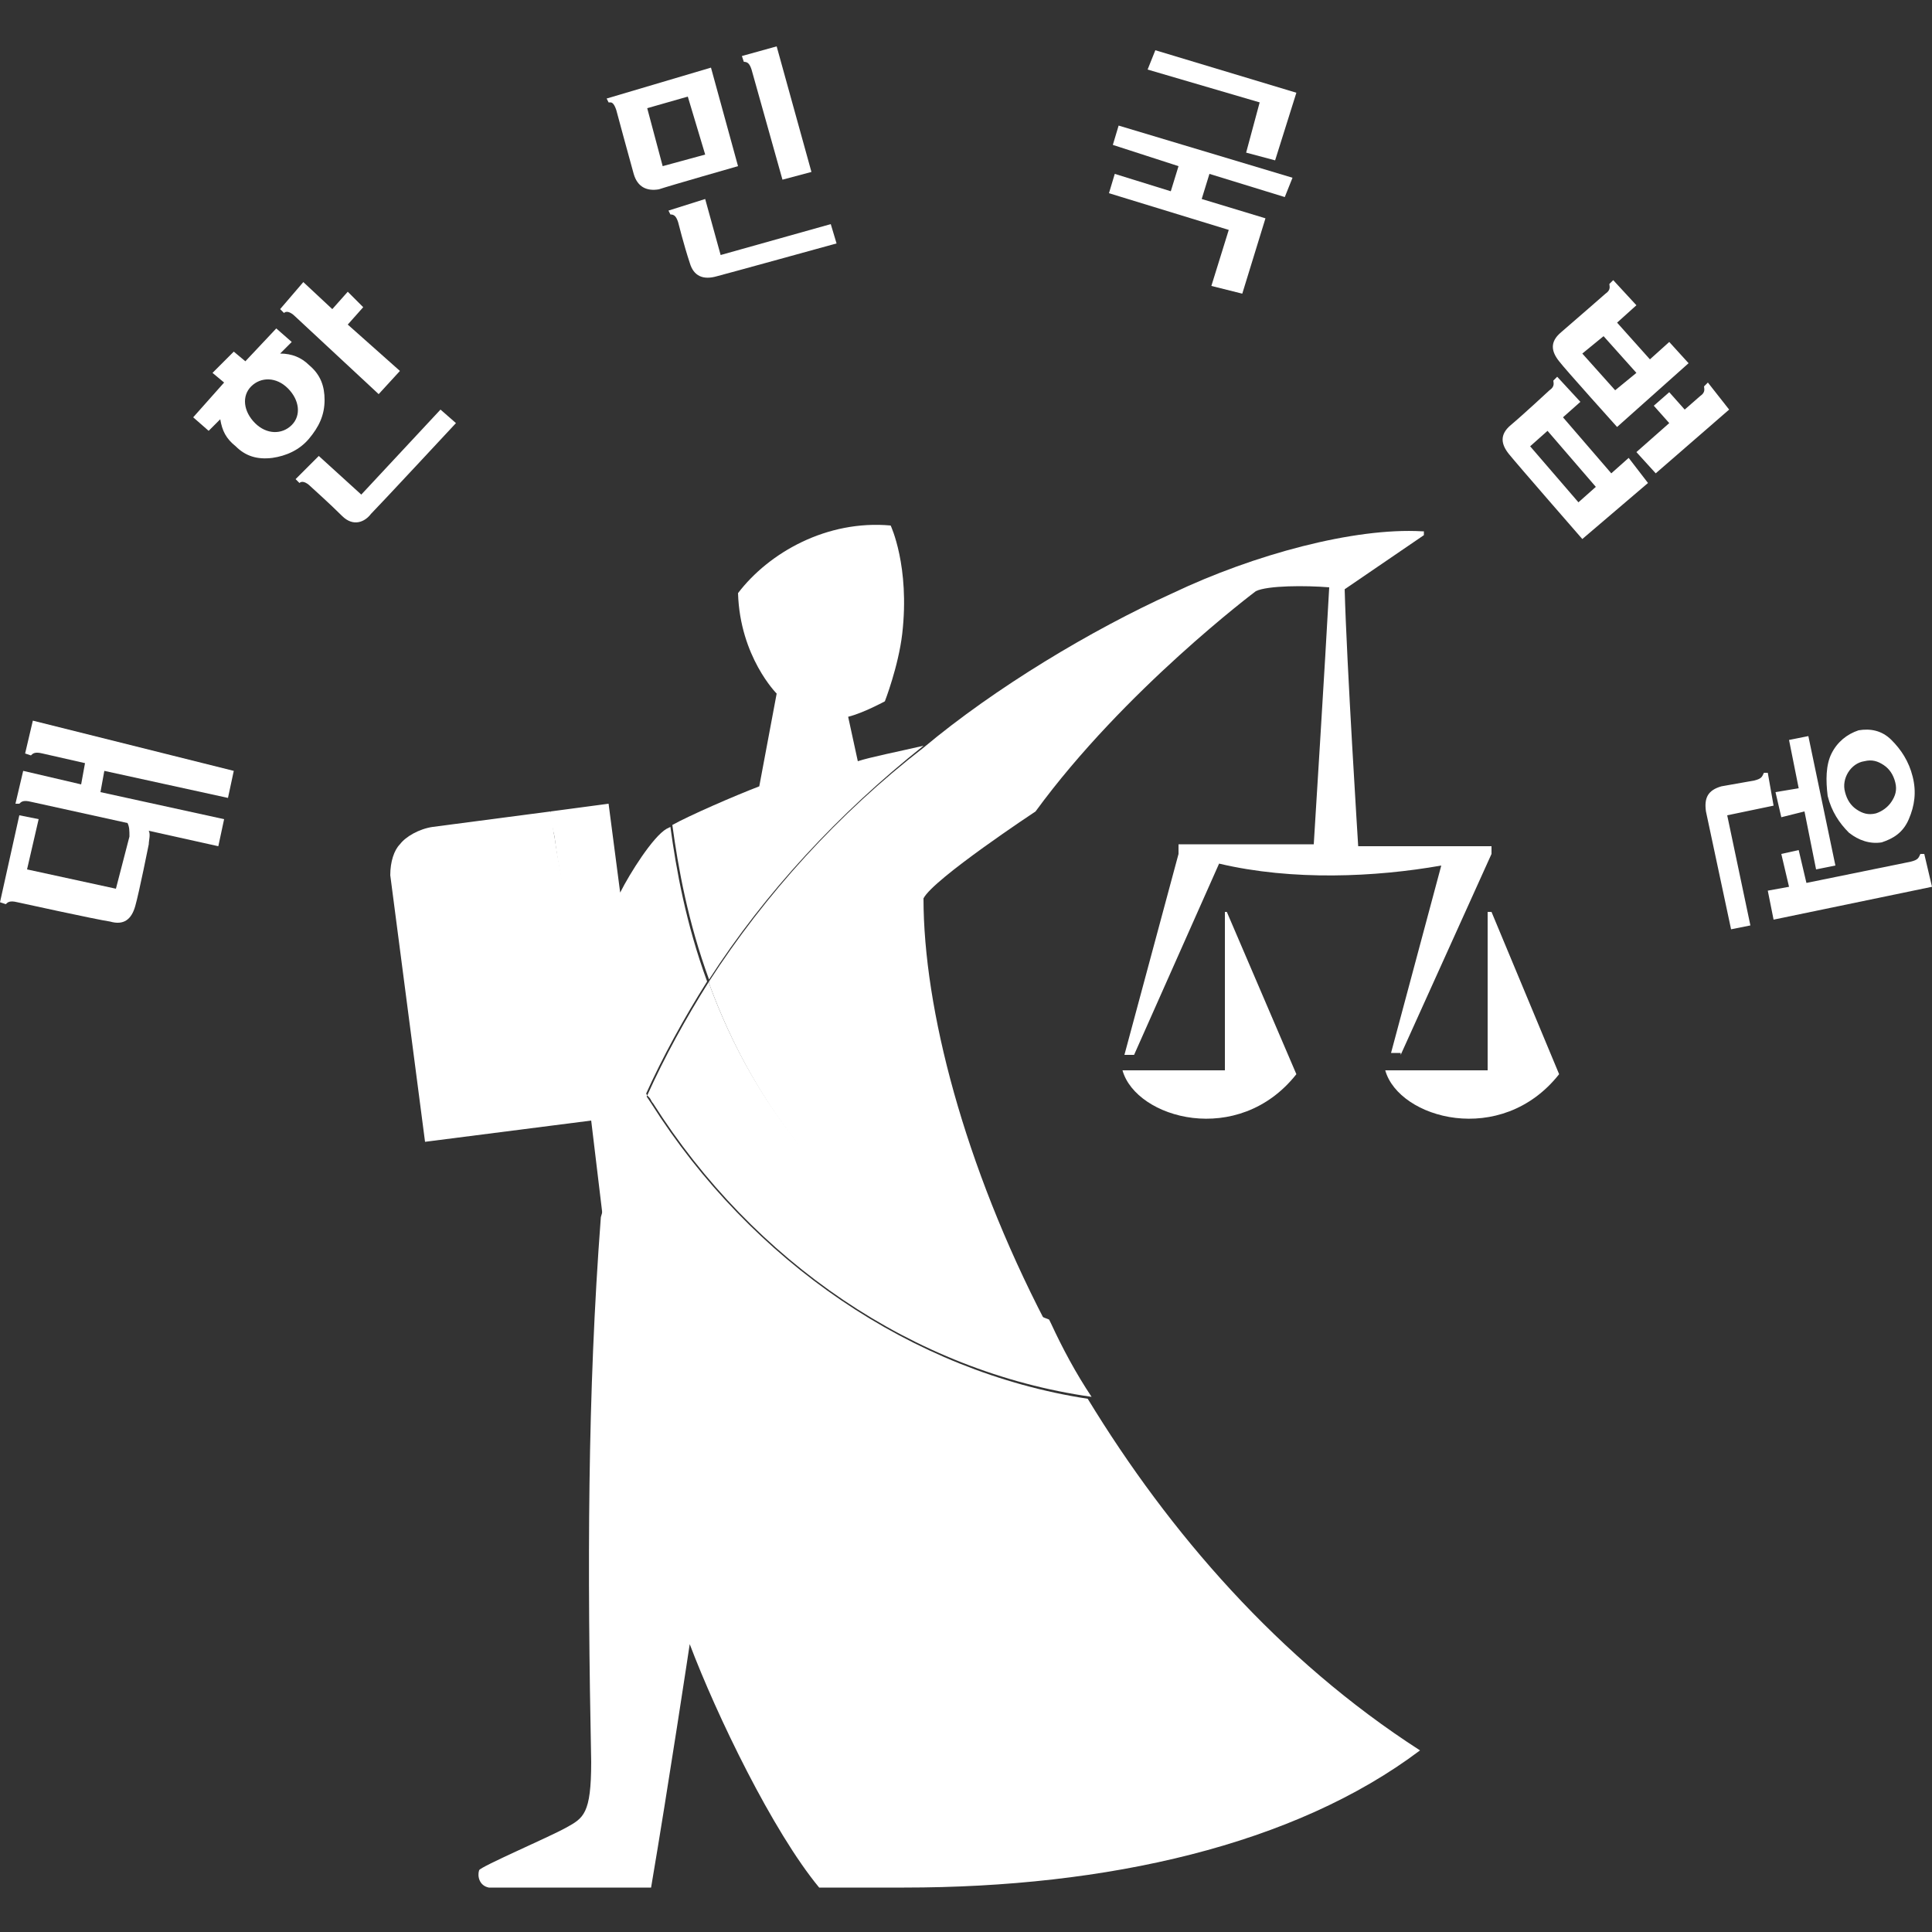 <?xml version="1.0" encoding="utf-8"?>
<!-- Generator: Adobe Illustrator 28.2.0, SVG Export Plug-In . SVG Version: 6.00 Build 0)  -->
<svg version="1.1" id="레이어_1" xmlns="http://www.w3.org/2000/svg" xmlns:xlink="http://www.w3.org/1999/xlink" x="0px"
	 y="0px" viewBox="0 0 100 100" width="100px" height="100px" style="enable-background:new 0 0 100 100;" xml:space="preserve">
<rect x="0" y="0" width="100" height="100" fill="#333333" stroke="none"/>
<style type="text/css">
	.st0{fill:#FFFFFF;}
	.st1{display:none;}
	.st2{display:inline;}
	.st3{fill:#B69C35;}
	.st4{fill:#C9CACA;}
</style>
<g>
	<g>
		<g>
			<path class="st0" d="M63.4,55.4h-5.3c0.7,2.5,6,4,9,0.2l-3.6-8.4h-0.1V55.4z"/>
			<path class="st0" d="M77.2,47.2H77v8.2h-5.3c0.7,2.5,6,4,9,0.2L77.2,47.2z"/>
			<path class="st0" d="M33.7,57.1l-0.2-0.3v0l-0.1-0.1c-1,2.1-1.7,4.2-2.3,6.3c-0.7,9.2-0.7,18.2-0.5,28.2c0,2.7-0.4,2.9-1.3,3.4
				c-0.9,0.5-4.4,2-4.5,2.2c-0.1,0.3,0,0.8,0.5,0.9h8.4c0.9-5.3,2-12.6,2-12.6c1.4,3.7,4.3,9.7,6.7,12.6h4.4
				c10.5,0,20.2-2.2,26.7-7.1c-7.3-4.7-13-11.3-17.2-18.2C47.2,71,38.9,65.3,33.7,57.1"/>
			<path class="st0" d="M33.4,56.7c0.9-2,2-4,3.2-5.9c-1.1-3-1.6-5.8-1.9-8l-0.2,0.1c-0.7,0.4-1.9,2.3-2.4,3.3l-0.6-4.6L28.5,42
				c0,0.4,0.1,0.9,0.2,1.3C29.3,48.1,31,52.7,33.4,56.7"/>
			<path class="st0" d="M36.7,50.9l0-0.1c-1.2,1.9-2.3,3.9-3.2,5.9l0.1,0.1c0.1,0.1,0.1,0.2,0.2,0.3c5.2,8.2,13.5,13.9,22.7,15.2
				c-0.8-1.2-1.5-2.5-2.1-3.8l-0.1-0.2C43.8,64.3,39,57.2,36.7,50.9"/>
			<path class="st0" d="M47.8,38.6c-1.3,0.3-2.8,0.6-3.4,0.8l-0.5-2.3c0.8-0.2,1.9-0.8,1.9-0.8s0.7-1.8,0.9-3.5
				c0.4-3.5-0.6-5.6-0.6-5.6c-3.3-0.3-6.3,1.4-7.9,3.5c0.1,3.3,2,5.2,2,5.2l-0.9,4.8c-1.3,0.5-3.6,1.5-4.5,2l0,0
				c0.3,2.2,0.8,5,1.9,8C39.6,46.2,43.4,42.1,47.8,38.6"/>
			<path class="st0" d="M72.5,54.6l4.7-10.4v-0.4h-6.9c0,0-0.6-9.5-0.7-13.3l4.1-2.8v-0.2l-0.1,0c-3.5-0.2-8.7,1.2-12.9,3.2
				c-4.2,1.9-9.2,4.9-12.9,8l0,0c-4.4,3.4-8.2,7.6-11.1,12.1l0,0.1c2.3,6.3,7.1,13.5,17.4,17.5c-4.2-8.1-6.3-16.2-6.3-21.9
				c0.5-1,5.8-4.5,5.8-4.5C58.2,35.7,65,30.6,65,30.6c0.6-0.3,2.6-0.3,3.8-0.2C68.6,34.1,68,43.7,68,43.7h-7v0.5l-2.8,10.4h0.5
				l4.4-9.9c3.8,0.9,8.1,0.7,11.5,0.1l-2.6,9.7H72.5z"/>
			<path class="st0" d="M31.2,63c0.5-2.1,1.3-4.2,2.3-6.3c-2.4-4-4.1-8.5-4.8-13.4c-0.1-0.4-0.1-0.9-0.2-1.3l-6.1,0.8
				c-0.7,0.1-1.4,0.5-1.7,0.9c-0.3,0.3-0.5,0.9-0.5,1.6L22,59.1l8.6-1.1L31.2,63L31.2,63z"/>
			<path class="st0" d="M38.4,2.9l0.1,0.3l0,0c0.2,0,0.3,0.1,0.4,0.4l1.6,5.7L42,8.9l-1.8-6.5L38.4,2.9z"/>
			<path class="st0" d="M34.3,8.6l-0.8-3L35.6,5l0.9,3L34.3,8.6 M31.4,5.1l0.1,0.2l0.1,0c0.1,0,0.2,0.1,0.3,0.4c0,0,0.7,2.6,0.9,3.3
				c0.2,0.7,0.7,0.9,1.3,0.8c0.6-0.2,4.1-1.2,4.1-1.2l-1.4-5.1L31.4,5.1z"/>
			<path class="st0" d="M34.6,10.9l0.1,0.2l0,0c0.2,0,0.3,0.1,0.4,0.4c0,0,0.3,1.2,0.6,2.1c0.2,0.7,0.7,0.9,1.4,0.7
				c0.4-0.1,6.2-1.7,6.2-1.7l-0.3-1l-5.7,1.6l-0.8-2.9L34.6,10.9z"/>
			<path class="st0" d="M15.3,24.8l0.2,0.2l0,0c0.1-0.1,0.3-0.1,0.6,0.2c0,0,1,0.9,1.6,1.5c0.6,0.6,1.2,0.3,1.5-0.1
				c0.4-0.4,4.4-4.7,4.4-4.7l-0.8-0.7l-4.1,4.4l-2.2-2L15.3,24.8z"/>
			<path class="st0" d="M14.5,16l0.2,0.2l0,0c0.1-0.1,0.3-0.1,0.6,0.2l4.3,4l1.1-1.2L18,16.8l0.8-0.9L18,15.1L17.2,16l-1.5-1.4
				L14.5,16z"/>
			<path class="st0" d="M15.1,22c-0.5,0.5-1.3,0.5-1.9-0.1c-0.6-0.6-0.7-1.4-0.2-1.9c0.5-0.5,1.3-0.5,1.9,0.1
				C15.5,20.7,15.6,21.5,15.1,22 M11,19.3l0.6,0.5L10,21.6l0.8,0.7l0.6-0.6c0.1,0.6,0.3,1,0.8,1.4c0.5,0.5,1.1,0.7,1.9,0.6
				c0.7-0.1,1.4-0.4,1.9-1c0.5-0.6,0.8-1.2,0.8-2c0-0.7-0.2-1.3-0.8-1.8c-0.4-0.4-0.9-0.6-1.5-0.6l0.6-0.6L14.3,17l-1.6,1.7
				l-0.6-0.5L11,19.3z"/>
			<path class="st0" d="M1.3,39l0.3,0.1l0,0c0.1-0.1,0.2-0.2,0.6-0.1l2.2,0.5l-0.2,1.1l-3-0.7l-0.4,1.7L1,41.6l0,0
				c0.1-0.1,0.2-0.2,0.6-0.1l5,1.1c0.1,0.2,0.1,0.4,0.1,0.7L6,46l-4.6-1L2,42.4L1,42.2l-1,4.5l0.3,0.1l0,0c0.1-0.1,0.2-0.2,0.6-0.1
				c0,0,4.1,0.9,4.8,1c0.7,0.2,1.1-0.1,1.3-0.8c0.2-0.7,0.7-3.2,0.7-3.2c0-0.2,0.1-0.5,0-0.7l0,0l3.6,0.8l0.3-1.4l-6.4-1.4l0.2-1.1
				l6.4,1.4l0.3-1.4L1.7,37.3L1.3,39z"/>
			<polygon class="st0" points="59.8,2.6 59.4,3.6 65.2,5.3 64.5,7.9 66,8.3 67.1,4.8 			"/>
		</g>
		<polygon class="st0" points="57.9,6.5 57.6,7.5 61,8.6 60.6,9.9 57.7,9 57.4,10 63.6,11.9 62.7,14.8 64.3,15.2 65.5,11.3 
			62.2,10.3 62.6,9 66.5,10.2 66.9,9.2 		"/>
		<g>
			<path class="st0" d="M79.2,23.1l0.9-0.8l2.5,2.9L81.7,26L79.2,23.1z M84.3,23.7l-0.9,0.8l-2.5-2.9l0.9-0.8l-1.2-1.3l-0.2,0.2l0,0
				c0,0.1,0.1,0.3-0.2,0.5c0,0-1.4,1.3-2,1.8c-0.6,0.5-0.5,1-0.1,1.5c0.4,0.5,3.8,4.4,3.8,4.4l3.4-2.9L84.3,23.7z"/>
			<path class="st0" d="M88.4,19.8l-0.2,0.2l0,0c0,0.1,0.1,0.3-0.2,0.5l-0.8,0.7l-0.8-0.9l-0.8,0.7l0.8,0.9l-1.7,1.5l1,1.1l3.8-3.3
				L88.4,19.8z"/>
			<path class="st0" d="M83.6,20.2l-1.7-1.9l1.1-0.9l1.7,1.9L83.6,20.2z M87.4,18.8l-1-1.1l-1,0.9l-1.7-1.9l1-0.9l-1.2-1.3l-0.2,0.2
				l0,0c0,0.1,0.1,0.3-0.2,0.5c0,0-1.6,1.4-2.3,2c-0.6,0.5-0.5,1-0.1,1.5c0.3,0.4,3,3.4,3,3.4L87.4,18.8z"/>
			<path class="st0" d="M100,45.9l-8.2,1.7l-0.3-1.5l1.1-0.2l-0.4-1.7l0.9-0.2l0.4,1.7l5.4-1.1c0.4-0.1,0.4-0.2,0.5-0.4l0,0l0.2,0
				L100,45.9 M95,44.8L94,45l-0.6-3l-1.2,0.3l-0.3-1.3l1.2-0.2l-0.5-2.5l1-0.2L95,44.8 M91.8,41.7l-2.4,0.5l1.2,5.7l-1,0.2L88.3,42
				c-0.1-0.7,0.1-1.1,0.8-1.3l1.7-0.3c0.4-0.1,0.4-0.2,0.5-0.4l0,0l0.2,0L91.8,41.7 M98.1,40.5c-0.1-0.4-0.3-0.7-0.6-0.9
				c-0.3-0.2-0.6-0.3-1-0.2c-0.7,0.1-1.2,0.9-1,1.6c0.1,0.4,0.3,0.7,0.6,0.9c0.3,0.2,0.6,0.3,1,0.2c0.3-0.1,0.6-0.3,0.8-0.6
				C98.1,41.2,98.2,40.9,98.1,40.5 M94.8,39L94.8,39c0.3-0.6,0.8-1,1.4-1.2c0.6-0.1,1.2,0,1.7,0.5c0.5,0.5,0.9,1.1,1.1,1.9
				c0.2,0.8,0.1,1.5-0.2,2.2c-0.3,0.7-0.8,1-1.4,1.2c-0.6,0.1-1.2-0.1-1.7-0.5c-0.5-0.5-0.9-1.1-1.1-1.9
				C94.5,40.4,94.5,39.6,94.8,39"/>
		</g>
	</g>
</g>
<g class="st1">
	<g class="st2">
		<path class="st3" d="M85.6,79.2c2.1,6.6,0.2,12-5,16.3c-5.7,3.7-11.4,3.8-17.1-0.2c-0.9,0.2-1.8,0.5-2.7,0.7
			c-1.5,0.4-3.1,0.4-4.7,0.2c-2.5-0.5-4.3-2-5.6-4c-0.1-0.2-0.3-0.4-0.4-0.6c0,0-0.1,0-0.2-0.1c-0.2,0.2-0.3,0.5-0.5,0.7
			c-1.4,2.1-3.1,3.6-5.7,4.1c-1.7,0.3-3.5,0.1-5.2-0.3c-0.7-0.2-1.4-0.4-2.1-0.6c-5.7,4-11.4,3.9-17.2,0.2c-5.2-4.3-7-9.7-5-16.2
			c-0.6-1-1.3-2-1.8-3c-0.7-1.2-1.1-2.5-1.3-3.9c-0.2-2.3,0.5-4.3,1.9-6.1c0.3-0.3,0.5-0.7,0.9-1.1c-0.5-0.1-0.9-0.2-1.3-0.4
			c-3.6-1-5.7-3.4-6.3-7c-0.2-1.3-0.3-2.7-0.4-4.2c-5.5-4-7.2-9.6-5.4-16.1c0.8-3,2.7-5.4,5.3-7.3c2.6-1.8,5.5-2.5,8.5-2.5
			c0.9-1.1,1.8-2.1,2.7-3c1.4-1.4,3-2.4,4.9-2.7c1.6-0.2,3.2,0,4.7,0.6c0.3,0.1,0.6,0.2,1,0.4c0-0.4,0-0.7,0-0.9
			c-0.3-4.3,1.7-7.1,5.4-8.9c1-0.5,2.1-0.9,3.1-1.3c2.2-6.4,6.7-9.7,13.5-10.2C56.7,2,61.4,5.3,63.7,11.9c0.8,0.3,1.7,0.6,2.5,1
			c1.5,0.7,2.9,1.5,4,2.7c1.2,1.3,1.8,2.8,2,4.6c0.1,0.7,0,1.4,0,2.1c0,0.2,0,0.4,0,0.7c0.3-0.1,0.4-0.1,0.6-0.2
			c4.2-1.8,7.6-0.7,10.6,2.5c0.7,0.7,1.3,1.6,2,2.4c7,0.1,11.6,3.6,14,10.2c1.6,6.5-0.1,11.8-5.6,15.8c0,0.8-0.1,1.7-0.1,2.5
			c-0.1,1.3-0.4,2.7-0.9,3.9c-1.1,2.7-3.3,4.2-6.1,4.9c-0.3,0.1-0.5,0.1-0.8,0.2c0.3,0.3,0.5,0.6,0.7,0.8c1.1,1.4,1.9,3,2.1,4.8
			c0.1,1.5-0.1,2.9-0.7,4.3c-0.5,1.1-1.1,2.1-1.7,3.1C86,78.6,85.8,78.9,85.6,79.2z M50,84.7c17.1,0,31.1-14,31.2-31.1
			c0.1-16.8-13.5-31.2-31-31.3c-17.3-0.1-31.3,13.9-31.3,31.2C18.8,71.1,33.2,84.8,50,84.7z M9.5,52.3c0,0.2,0,0.5-0.1,0.9
			c-0.1,2.1,0.2,4.2,1.3,6.1c1.7,2.9,5.1,3.5,7.6,2.5c-2.8-13.2,0.8-24.3,10.9-33.4c-0.5-0.5-0.9-0.9-1.4-1.4c-2.1-1.7-4.6-2-7-0.7
			c-1.3,0.7-2.3,1.6-3.2,2.7c-0.5,0.6-0.9,1.2-1.3,1.9c-1.2,0.1-2.4,0.2-3.6,0.3C9.6,31.5,7,33,5.2,35.9c-1.5,2.4-2.1,5-1.8,7.8
			c0.2,2.2,1.2,4,2.7,5.5C7.2,50.3,8.3,51.2,9.5,52.3z M80.3,65.5c-2.4,5.9-6.1,10.7-11.2,14.4c-5.1,3.7-10.9,5.7-17.2,6.2
			c0.1,0.5,0.1,0.9,0.2,1.3c0.4,2.7,2.2,4.6,4.7,5.2c1.4,0.3,2.9,0.3,4.3-0.1c1-0.2,1.9-0.6,2.8-0.9c1.3,0.8,2.6,1.6,3.9,2.3
			c1.7,0.9,3.6,1.3,5.5,1c3.3-0.5,5.9-2.2,7.9-4.8c1.6-2.1,2.2-4.5,1.8-7.2c-0.2-1.5-0.6-3-1-4.5c0.1-0.1,0.3-0.4,0.5-0.6
			c1.2-1.4,2-2.9,2.4-4.7C85.7,69.5,83.6,66.5,80.3,65.5z M61.3,14.7c-0.6-1.4-1.1-2.7-1.7-3.9c-0.9-1.9-2.2-3.4-4.2-4.4
			c-2.2-1.1-4.5-1.5-6.9-1.2c-1.6,0.2-3.1,0.6-4.5,1.5c-1.8,1.1-3,2.7-3.9,4.6c-0.5,1.1-0.9,2.2-1.4,3.4c-0.4,0.1-0.9,0.2-1.4,0.4
			c-2.1,0.6-3.9,1.6-5.2,3.4c-1.8,2.3-1.5,5.5,0.3,7.7c5.3-3.3,11.1-5,17.5-5.1c6.3,0,12.2,1.7,17.5,5.1c0.6-0.8,0.9-1.5,1.2-2.3
			c0.6-2.1,0.2-3.9-1.1-5.6c-0.7-0.8-1.5-1.5-2.4-2C64,15.4,62.6,15,61.3,14.7z M70.7,28.4c4.9,4.1,8.3,9.1,10.3,15.1
			c2,6,2.1,12.1,0.6,18.3c0.6,0.1,1,0.2,1.5,0.3c2.5,0.3,4.5-0.5,6-2.6c0.6-0.9,1-1.8,1.2-2.8c0.4-1.5,0.4-3,0.2-4.4
			c1.1-0.9,2.1-1.8,3.1-2.7c3.4-3.2,3.8-7.5,2.2-11.7c-0.8-2.1-2.1-4-4.1-5.2c-1.8-1.1-3.8-1.5-5.9-1.6c-0.8,0-1.5-0.1-2.3-0.1
			c-0.2-0.3-0.3-0.5-0.5-0.7c-0.9-1.5-2-2.7-3.5-3.6c-1.4-0.9-3-1.3-4.7-1C73.2,25.9,71.8,27,70.7,28.4z M48,86.2
			c-13.4-1.4-22.9-8.3-28.4-20.6c-0.8,0.2-1.5,0.6-2.2,1.2c-1.6,1.2-2.4,2.8-2.4,4.8c0,2,0.8,3.8,1.9,5.4c0.4,0.5,0.8,1,1.2,1.6
			c0,0.2-0.1,0.4-0.1,0.5c-0.2,0.9-0.5,1.8-0.7,2.7c-0.4,1.9-0.5,3.7,0.2,5.6c1.2,3.3,3.5,5.5,6.7,6.9c2.6,1.1,5.2,1.2,7.8,0
			c1.1-0.5,2.1-1.2,3.2-1.8c0.4-0.2,0.8-0.5,1.1-0.8c0.3,0.1,0.5,0.2,0.7,0.3c2,0.8,4.1,1.2,6.2,0.7C46.2,92,48.1,89.3,48,86.2z"/>
		<path class="st3" d="M49.3,81.7c0-0.9,0-1.8,0-2.8c0.5,0,0.9,0,1.4,0c0,0.9,0,1.8,0,2.9c4.4-0.1,8.5-1.1,12.3-3.2
			c7-3.7,11.8-9.3,14-16.9c2.6-8.5,1.3-16.6-3.7-24c-5-7.4-12.1-11.3-21-12.3c0-0.3,0-0.5,0-0.7c0-0.2,0-0.4,0-0.6
			c13.9,0.9,26.8,12.5,27.3,28.7c0.5,16.3-12.3,29.8-28.5,30.4c-16.2,0.6-29.4-11.8-30.6-27.3C19.2,38.5,32.4,25.2,47.7,24
			c0,0.4,0,0.8,0,1.3C37.4,26.6,29.5,31.7,24.8,41c-3.4,6.6-3.9,13.5-1.8,20.6C27.3,75.9,40.5,81.9,49.3,81.7z"/>
		<path class="st3" d="M49.3,26.9c0-1,0-1.9,0-2.8c0.5,0,0.9,0,1.4,0c0,0.9,0,1.8,0,2.8c9.8,0.6,17.3,5,22.4,13.4
			c3.2,5.4,4.2,11.2,3.3,17.4c-2.1,13.6-13.6,21.8-24,22.5c0-0.4,0-0.8,0-1.3c9-1.2,15.8-5.6,20.1-13.7c2.8-5.4,3.6-11.1,2.2-17
			c-2.8-12.3-14-20.7-26.6-19.7c-12.4,1-21.8,10.7-23.2,22.2c-0.8,7,1,13.3,5.4,18.8c4.4,5.5,10.3,8.5,17.3,9.4c0,0.5,0,0.9,0,1.3
			c-10-0.5-21.9-8.6-24-22.3c-1.2-7.9,0.7-15,5.8-21.2C34.6,30.4,41.2,27.3,49.3,26.9z"/>
		<path class="st3" d="M50,77.3c-12.9,0-23.5-10.4-23.7-23.4c-0.2-13.2,10.4-23.9,23.5-24C63,29.8,73.7,40.5,73.7,53.6
			C73.7,66.5,63.2,77.2,50,77.3z M50.1,31.3c-12.2,0-22.1,9.8-22.3,21.9c-0.2,12.3,9.7,22.6,22.2,22.7c12.3,0,22.3-9.9,22.4-22.2
			C72.3,41.1,62.1,31.3,50.1,31.3z"/>
		<path class="st3" d="M59.9,41.2c-2.9,0-5.6,0-8.4,0c-0.2,0.7-0.7,1.2-1.5,1.2c-0.8,0-1.2-0.5-1.4-1.2c-2.8,0-5.6,0-8.4,0
			c0.1,0.4,0.2,0.8,0.3,1.1c1.4,5.1,2.8,10.2,4.2,15.3c0.1,0.4,0.2,0.8,0.4,1.3c1.1,3.1-0.5,6.5-3.6,7.5c-3.1,1-6.4-0.7-7.4-3.9
			c-0.3-1-0.3-2.1,0-3.1c0.8-2.8,1.6-5.6,2.4-8.4c0.8-3,1.6-6,2.5-9c0.1-0.2,0.1-0.5,0.2-0.8c-0.3,0-0.5-0.1-0.8-0.1
			c-0.2-0.6-0.3-1.3-0.5-2c3.8-0.7,7.5-1.3,11.3-2c0-0.8,0-1.5,0-2.3c0.7,0,1.2,0,1.9,0c0,0.7,0.1,1.5,0.1,2.3
			c3.8,0.7,7.5,1.3,11.3,2c-0.2,0.7-0.3,1.4-0.5,2c-0.3,0-0.5,0.1-0.8,0.1c0,0.2,0,0.4,0.1,0.6c1.5,5.5,3,11,4.5,16.4
			c0.3,0.9,0.6,1.8,0.6,2.8c0,2.9-2.3,5.4-5.2,5.6c-3.1,0.3-5.8-1.8-6.3-4.7c-0.2-1.1,0-2.1,0.3-3.2c0.6-1.8,1.1-3.7,1.6-5.6
			c1-3.7,2-7.4,3-11.2C59.8,41.7,59.8,41.5,59.9,41.2z M65.3,60.5c-0.2-1.5-4.1-15.9-4.4-16.2c0,5.4,0,10.8,0,16.2
			C62.4,60.5,63.8,60.5,65.3,60.5z M44.4,60.5c-0.2-1.3-4.1-15.8-4.4-16.2c0,5.4,0,10.8,0,16.2C41.5,60.5,42.9,60.5,44.4,60.5z
			 M39.1,44.3c0,0-0.1,0-0.1,0c-1.4,5.4-2.9,10.8-4.3,16.2c1.6,0,3,0,4.5,0C39.1,55,39.1,49.7,39.1,44.3z M60,44.4
			c-0.1,0-0.1,0-0.2,0c-1.4,5.4-2.9,10.7-4.3,16.1c1.6,0,3,0,4.5,0C60,55.1,60,49.7,60,44.4z"/>
	</g>
</g>
<g class="st1">
	<g class="st2">
		<rect y="93.1" class="st0" width="100" height="6.7"/>
		<rect x="5" y="86.4" class="st0" width="90" height="3.3"/>
	</g>
	<g class="st2">
		<g>
			<rect x="75" y="76.4" class="st0" width="16.7" height="6.7"/>
			<rect x="78.3" y="41.4" class="st0" width="10" height="33.3"/>
			<rect x="75" y="36.4" class="st0" width="16.7" height="3.3"/>
		</g>
		<g>
			<rect x="53.3" y="76.4" class="st0" width="16.7" height="6.7"/>
			<rect x="56.7" y="41.4" class="st0" width="10" height="33.3"/>
			<rect x="53.3" y="36.4" class="st0" width="16.7" height="3.3"/>
		</g>
		<g>
			<rect x="30" y="76.4" class="st0" width="16.7" height="6.7"/>
			<rect x="33.3" y="41.4" class="st0" width="10" height="33.3"/>
			<rect x="30" y="36.4" class="st0" width="16.7" height="3.3"/>
		</g>
		<g>
			<rect x="8.3" y="76.4" class="st0" width="16.7" height="6.7"/>
			<rect x="11.7" y="41.4" class="st0" width="10" height="33.3"/>
			<rect x="8.3" y="36.4" class="st0" width="16.7" height="3.3"/>
		</g>
	</g>
	<g class="st2">
		<rect y="29.7" class="st0" width="100" height="3.3"/>
		<polygon class="st0" points="100,26.4 0,26.4 50,-0.2 		"/>
	</g>
</g>
<g class="st1">
	<g class="st2">
		<g>
			<path class="st4" d="M85.6,79.3c2,6.6,0.2,11.9-5,16.2c-5.7,3.7-11.4,3.8-17-0.2c-0.9,0.2-1.8,0.5-2.7,0.7
				c-1.5,0.4-3.1,0.4-4.6,0.2c-2.5-0.5-4.2-2-5.6-4c-0.1-0.2-0.3-0.4-0.4-0.6c0,0-0.1,0-0.2-0.1c-0.2,0.2-0.3,0.5-0.5,0.7
				c-1.3,2.1-3.1,3.6-5.6,4c-1.7,0.3-3.4,0.1-5.1-0.3c-0.7-0.2-1.4-0.4-2.1-0.6c-5.6,4-11.4,3.9-17.1,0.2c-5.2-4.3-6.9-9.7-4.9-16.1
				c-0.6-1-1.3-2-1.8-3c-0.7-1.2-1.1-2.5-1.3-3.9c-0.2-2.3,0.5-4.3,1.9-6c0.3-0.3,0.5-0.7,0.9-1.1c-0.5-0.1-0.9-0.2-1.3-0.3
				c-3.6-1-5.6-3.4-6.3-7c-0.2-1.3-0.3-2.7-0.4-4.2c-5.5-4-7.2-9.5-5.4-16.1c0.8-3,2.7-5.4,5.3-7.2C9,28.7,11.9,28,14.9,28
				c0.9-1.1,1.8-2.1,2.7-3c1.4-1.4,3-2.4,4.9-2.7c1.6-0.2,3.1,0,4.6,0.6c0.3,0.1,0.6,0.2,1,0.4c0-0.4,0-0.6,0-0.9
				c-0.3-4.2,1.7-7.1,5.4-8.9c1-0.5,2.1-0.9,3.1-1.3c2.2-6.4,6.7-9.7,13.4-10.1c6.9,0.3,11.5,3.6,13.8,10.1c0.8,0.3,1.7,0.6,2.5,1
				c1.5,0.7,2.9,1.5,4,2.7c1.2,1.3,1.8,2.8,2,4.5c0.1,0.7,0,1.4,0,2.1c0,0.2,0,0.4,0,0.7c0.3-0.1,0.4-0.1,0.6-0.2
				c4.2-1.8,7.6-0.7,10.5,2.5c0.7,0.7,1.3,1.6,2,2.4c7,0.1,11.6,3.6,13.9,10.1c1.5,6.4-0.1,11.8-5.6,15.8c0,0.8-0.1,1.6-0.1,2.5
				c-0.1,1.3-0.4,2.6-0.9,3.9c-1.1,2.7-3.3,4.2-6,4.9c-0.3,0.1-0.5,0.1-0.8,0.2c0.3,0.3,0.5,0.6,0.6,0.8c1.1,1.4,1.9,3,2.1,4.8
				c0.1,1.5-0.1,2.9-0.7,4.3c-0.5,1.1-1.1,2.1-1.7,3.1C86.1,78.7,85.8,79,85.6,79.3z M50.2,84.8c17,0,31-13.9,31.1-30.9
				c0.1-16.7-13.4-31.1-30.9-31.2c-17.3-0.1-31.2,13.9-31.2,31C19.2,71.2,33.5,84.8,50.2,84.8z M9.9,52.5c0,0.2,0,0.5-0.1,0.8
				c-0.1,2.1,0.2,4.2,1.3,6c1.7,2.9,5.1,3.5,7.6,2.5C16,48.7,19.5,37.6,29.6,28.6c-0.5-0.5-0.9-0.9-1.4-1.3c-2.1-1.7-4.6-2-6.9-0.7
				c-1.3,0.7-2.3,1.6-3.2,2.7c-0.5,0.6-0.9,1.2-1.3,1.9c-1.2,0.1-2.4,0.2-3.5,0.3c-3.3,0.4-5.9,1.9-7.7,4.7c-1.5,2.4-2.1,5-1.8,7.8
				c0.2,2.2,1.2,4,2.7,5.5C7.6,50.5,8.7,51.4,9.9,52.5z M80.4,65.7C78,71.5,74.4,76.3,69.3,80c-5.1,3.7-10.8,5.7-17.1,6.2
				c0.1,0.5,0.1,0.9,0.2,1.3c0.4,2.7,2.2,4.6,4.7,5.2c1.4,0.3,2.9,0.3,4.3-0.1c1-0.2,1.9-0.6,2.8-0.9c1.3,0.8,2.6,1.6,3.9,2.3
				c1.7,0.9,3.6,1.3,5.5,1c3.3-0.5,5.9-2.2,7.9-4.8c1.6-2.1,2.2-4.5,1.8-7.1c-0.2-1.5-0.6-2.9-1-4.5c0.1-0.1,0.3-0.4,0.5-0.6
				c1.2-1.4,2-2.9,2.4-4.7C85.8,69.6,83.7,66.7,80.4,65.7z M61.4,15c-0.6-1.4-1.1-2.6-1.7-3.9c-0.9-1.9-2.2-3.4-4.1-4.4
				c-2.2-1.1-4.4-1.5-6.9-1.2c-1.6,0.2-3.1,0.6-4.5,1.5c-1.8,1.1-3,2.7-3.9,4.5c-0.5,1.1-0.9,2.2-1.4,3.4c-0.4,0.1-0.9,0.2-1.4,0.4
				c-2,0.6-3.8,1.6-5.2,3.4c-1.8,2.3-1.5,5.5,0.3,7.6c5.3-3.3,11.1-5,17.4-5c6.3,0,12.1,1.7,17.5,5.1c0.6-0.8,0.9-1.5,1.2-2.3
				c0.6-2,0.2-3.9-1.1-5.6c-0.7-0.8-1.5-1.5-2.4-2C64.1,15.7,62.8,15.3,61.4,15z M70.8,28.7c4.8,4.1,8.3,9,10.2,15
				c2,6,2.1,12.1,0.6,18.2c0.6,0.1,1,0.2,1.5,0.3c2.5,0.3,4.5-0.5,6-2.6c0.6-0.8,1-1.8,1.2-2.8c0.4-1.5,0.4-3,0.2-4.4
				c1.1-0.9,2.1-1.8,3.1-2.7c3.4-3.2,3.8-7.5,2.2-11.6c-0.8-2.1-2.1-3.9-4.1-5.2c-1.8-1.1-3.8-1.5-5.8-1.6c-0.7,0-1.5-0.1-2.3-0.1
				c-0.2-0.3-0.3-0.5-0.5-0.7c-0.9-1.5-2-2.7-3.5-3.6c-1.4-0.9-3-1.3-4.7-1C73.3,26.3,72,27.3,70.8,28.7z M48.2,86.2
				c-13.4-1.4-22.8-8.3-28.3-20.6c-0.8,0.2-1.5,0.6-2.2,1.2c-1.6,1.2-2.4,2.8-2.4,4.8c0,2,0.8,3.7,1.9,5.3c0.4,0.5,0.8,1,1.2,1.6
				c0,0.2-0.1,0.4-0.1,0.5c-0.2,0.9-0.5,1.8-0.7,2.7c-0.4,1.9-0.5,3.7,0.2,5.5c1.2,3.3,3.5,5.5,6.6,6.9c2.6,1.1,5.2,1.2,7.8,0
				c1.1-0.5,2.1-1.2,3.2-1.8c0.4-0.2,0.8-0.5,1.1-0.8c0.3,0.1,0.5,0.2,0.7,0.3c2,0.8,4.1,1.2,6.2,0.7C46.4,92,48.3,89.4,48.2,86.2z"
				/>
			<path class="st4" d="M49.6,81.7c0-0.9,0-1.8,0-2.8c0.5,0,0.9,0,1.4,0c0,0.9,0,1.8,0,2.9c4.4-0.1,8.4-1.1,12.2-3.2
				c6.9-3.7,11.7-9.3,14-16.8c2.5-8.5,1.3-16.5-3.7-23.9c-5-7.3-12.1-11.3-20.9-12.3c0-0.3,0-0.5,0-0.7c0-0.2,0-0.4,0-0.6
				c13.8,0.9,26.7,12.4,27.2,28.6c0.5,16.3-12.2,29.7-28.4,30.3C35.2,83.8,22,71.5,20.8,56.1c-1.3-17.3,11.9-30.6,27.1-31.7
				c0,0.4,0,0.8,0,1.3C37.6,27,29.9,32,25.1,41.3c-3.4,6.5-3.9,13.4-1.8,20.5C27.6,76,40.8,82,49.6,81.7z"/>
			<path class="st4" d="M49.5,27.2c0-1,0-1.9,0-2.8c0.5,0,0.9,0,1.4,0c0,0.9,0,1.8,0,2.8c9.7,0.6,17.3,5,22.3,13.3
				c3.2,5.3,4.2,11.2,3.3,17.3C74.4,71.3,63,79.5,52.5,80.2c0-0.4,0-0.8,0-1.3c8.9-1.2,15.8-5.6,20-13.6c2.8-5.3,3.5-11,2.2-16.9
				C72,36,60.8,27.7,48.3,28.7c-12.4,0.9-21.7,10.6-23.1,22.1c-0.8,7,1,13.3,5.4,18.7c4.4,5.5,10.2,8.5,17.2,9.3c0,0.5,0,0.9,0,1.3
				C38,79.7,26.1,71.6,24,57.9c-1.2-7.8,0.7-14.9,5.8-21.1C34.9,30.7,41.5,27.6,49.5,27.2z"/>
			<path class="st4" d="M50.2,77.4c-12.9,0-23.4-10.4-23.6-23.3C26.5,41,37,30.3,50,30.2c13.2-0.1,23.8,10.6,23.8,23.6
				C73.8,66.7,63.4,77.3,50.2,77.4z M50.3,31.6c-12.1,0-22,9.8-22.2,21.8C27.8,65.6,37.7,75.9,50.1,76c12.2,0,22.2-9.8,22.3-22.1
				C72.5,41.4,62.3,31.6,50.3,31.6z"/>
			<path class="st4" d="M60.1,41.4c-2.8,0-5.6,0-8.4,0c-0.2,0.7-0.7,1.2-1.5,1.2c-0.8,0-1.2-0.5-1.4-1.2c-2.8,0-5.5,0-8.4,0
				c0.1,0.4,0.2,0.8,0.3,1.1c1.4,5.1,2.8,10.2,4.2,15.2c0.1,0.4,0.2,0.8,0.4,1.2c1.1,3.1-0.5,6.5-3.6,7.5c-3.1,1-6.4-0.7-7.3-3.9
				c-0.3-1-0.3-2.1,0-3.1c0.8-2.8,1.6-5.6,2.4-8.3c0.8-3,1.6-6,2.5-9c0.1-0.2,0.1-0.5,0.2-0.7c-0.3,0-0.5-0.1-0.8-0.1
				c-0.2-0.6-0.3-1.3-0.5-2c3.8-0.7,7.5-1.3,11.3-2c0-0.8,0-1.5,0-2.3c0.6,0,1.2,0,1.9,0c0,0.7,0.1,1.5,0.1,2.3
				c3.8,0.7,7.5,1.3,11.3,2c-0.2,0.7-0.3,1.4-0.5,2c-0.3,0-0.5,0.1-0.8,0.1c0,0.2,0,0.4,0.1,0.6c1.5,5.5,3,10.9,4.5,16.4
				c0.3,0.9,0.6,1.8,0.6,2.8c0,2.9-2.3,5.4-5.1,5.6C58.1,67,55.4,65,54.9,62c-0.2-1.1,0-2.1,0.3-3.1c0.6-1.8,1.1-3.7,1.6-5.5
				c1-3.7,2-7.4,3-11.1C59.9,42,60,41.7,60.1,41.4z M65.4,60.7c-0.2-1.4-4.1-15.8-4.4-16.1c0,5.4,0,10.7,0,16.1
				C62.5,60.7,63.9,60.7,65.4,60.7z M44.7,60.7c-0.2-1.3-4.1-15.8-4.4-16.1c0,5.4,0,10.7,0,16.1C41.8,60.7,43.2,60.7,44.7,60.7z
				 M39.4,44.5c0,0-0.1,0-0.1,0c-1.4,5.4-2.9,10.7-4.3,16.2c1.6,0,3,0,4.5,0C39.4,55.2,39.4,49.9,39.4,44.5z M60.1,44.6
				c-0.1,0-0.1,0-0.2,0c-1.4,5.3-2.9,10.7-4.3,16.1c1.5,0,3,0,4.4,0C60.1,55.3,60.1,49.9,60.1,44.6z"/>
		</g>
	</g>
	<g class="st2">
		<g>
			<path class="st0" d="M85.2,78.9c2,6.6,0.2,11.9-5,16.2c-5.7,3.7-11.4,3.8-17-0.2c-0.9,0.2-1.8,0.5-2.7,0.7
				c-1.5,0.4-3.1,0.4-4.6,0.2c-2.5-0.5-4.2-2-5.6-4c-0.1-0.2-0.3-0.4-0.4-0.6c0,0-0.1,0-0.2-0.1c-0.2,0.2-0.3,0.5-0.5,0.7
				c-1.3,2.1-3.1,3.6-5.6,4c-1.7,0.3-3.4,0.1-5.1-0.3c-0.7-0.2-1.4-0.4-2.1-0.6c-5.6,4-11.4,3.9-17.1,0.2c-5.2-4.3-6.9-9.7-4.9-16.1
				c-0.6-1-1.3-2-1.8-3c-0.7-1.2-1.1-2.5-1.3-3.9c-0.2-2.3,0.5-4.3,1.9-6c0.3-0.3,0.5-0.7,0.9-1.1c-0.5-0.1-0.9-0.2-1.3-0.3
				c-3.6-1-5.6-3.4-6.3-7c-0.2-1.3-0.3-2.7-0.4-4.2c-5.5-4-7.2-9.5-5.4-16.1c0.8-3,2.7-5.4,5.3-7.2c2.5-1.8,5.4-2.5,8.4-2.5
				c0.9-1.1,1.8-2.1,2.7-3c1.4-1.4,3-2.4,4.9-2.7c1.6-0.2,3.1,0,4.6,0.6c0.3,0.1,0.6,0.2,1,0.4c0-0.4,0-0.6,0-0.9
				c-0.3-4.2,1.7-7.1,5.4-8.9c1-0.5,2.1-0.9,3.1-1.3c2.2-6.4,6.7-9.7,13.4-10.1C56.5,2,61.2,5.3,63.4,11.8c0.8,0.3,1.7,0.6,2.5,1
				c1.5,0.7,2.9,1.5,4,2.7c1.2,1.3,1.8,2.8,2,4.5c0.1,0.7,0,1.4,0,2.1c0,0.2,0,0.4,0,0.7c0.3-0.1,0.4-0.1,0.6-0.2
				c4.2-1.8,7.6-0.7,10.5,2.5c0.7,0.7,1.3,1.6,2,2.4c7,0.1,11.6,3.6,13.9,10.1c1.5,6.4-0.1,11.8-5.6,15.8c0,0.8-0.1,1.6-0.1,2.5
				c-0.1,1.3-0.4,2.6-0.9,3.9c-1.1,2.7-3.3,4.2-6,4.9c-0.3,0.1-0.5,0.1-0.8,0.2c0.3,0.3,0.5,0.6,0.6,0.8c1.1,1.4,1.9,3,2.1,4.8
				c0.1,1.5-0.1,2.9-0.7,4.3c-0.5,1.1-1.1,2.1-1.7,3.1C85.6,78.3,85.4,78.6,85.2,78.9z M49.8,84.4c17,0,31-13.9,31.1-30.9
				c0.1-16.7-13.4-31.1-30.9-31.2c-17.3-0.1-31.2,13.9-31.2,31C18.7,70.8,33,84.4,49.8,84.4z M9.5,52c0,0.2,0,0.5-0.1,0.8
				c-0.1,2.1,0.2,4.2,1.3,6c1.7,2.9,5.1,3.5,7.6,2.5c-2.8-13.1,0.8-24.2,10.9-33.3c-0.5-0.5-0.9-0.9-1.4-1.3c-2.1-1.7-4.6-2-6.9-0.7
				c-1.3,0.7-2.3,1.6-3.2,2.7c-0.5,0.6-0.9,1.2-1.3,1.9c-1.2,0.1-2.4,0.2-3.5,0.3c-3.3,0.4-5.9,1.9-7.7,4.7c-1.5,2.4-2.1,5-1.8,7.8
				c0.2,2.2,1.2,4,2.7,5.5C7.2,50,8.3,51,9.5,52z M80,65.2c-2.4,5.8-6.1,10.6-11.2,14.3c-5.1,3.7-10.8,5.7-17.1,6.2
				c0.1,0.5,0.1,0.9,0.2,1.3c0.4,2.7,2.2,4.6,4.7,5.2c1.4,0.3,2.9,0.3,4.3-0.1c1-0.2,1.9-0.6,2.8-0.9c1.3,0.8,2.6,1.6,3.9,2.3
				c1.7,0.9,3.6,1.3,5.5,1c3.3-0.5,5.9-2.2,7.9-4.8c1.6-2.1,2.2-4.5,1.8-7.1c-0.2-1.5-0.6-2.9-1-4.5c0.1-0.1,0.3-0.4,0.5-0.6
				c1.2-1.4,2-2.9,2.4-4.7C85.4,69.2,83.2,66.2,80,65.2z M61,14.6c-0.6-1.4-1.1-2.6-1.7-3.9c-0.9-1.9-2.2-3.4-4.1-4.4
				c-2.2-1.1-4.4-1.5-6.9-1.2c-1.6,0.2-3.1,0.6-4.5,1.5c-1.8,1.1-3,2.7-3.9,4.5c-0.5,1.1-0.9,2.2-1.4,3.4c-0.4,0.1-0.9,0.2-1.4,0.4
				c-2,0.6-3.8,1.6-5.2,3.4c-1.8,2.3-1.5,5.5,0.3,7.6c5.3-3.3,11.1-5,17.4-5c6.3,0,12.1,1.7,17.5,5.1c0.6-0.8,0.9-1.5,1.2-2.3
				c0.6-2,0.2-3.9-1.1-5.6c-0.7-0.8-1.5-1.5-2.4-2C63.7,15.3,62.3,14.9,61,14.6z M70.4,28.3c4.8,4.1,8.3,9,10.2,15
				c2,6,2.1,12.1,0.6,18.2c0.6,0.1,1,0.2,1.5,0.3c2.5,0.3,4.5-0.5,6-2.6c0.6-0.8,1-1.8,1.2-2.8c0.4-1.5,0.4-3,0.2-4.4
				c1.1-0.9,2.1-1.8,3.1-2.7c3.4-3.2,3.8-7.5,2.2-11.6c-0.8-2.1-2.1-3.9-4.1-5.2c-1.8-1.1-3.8-1.5-5.8-1.6c-0.7,0-1.5-0.1-2.3-0.1
				c-0.2-0.3-0.3-0.5-0.5-0.7c-0.9-1.5-2-2.7-3.5-3.6c-1.4-0.9-3-1.3-4.7-1C72.8,25.8,71.5,26.8,70.4,28.3z M47.8,85.8
				C34.4,84.4,25,77.5,19.5,65.2c-0.8,0.2-1.5,0.6-2.2,1.2c-1.6,1.2-2.4,2.8-2.4,4.8c0,2,0.8,3.7,1.9,5.3c0.4,0.5,0.8,1,1.2,1.6
				c0,0.2-0.1,0.4-0.1,0.5c-0.2,0.9-0.5,1.8-0.7,2.7c-0.4,1.9-0.5,3.7,0.2,5.5c1.2,3.3,3.5,5.5,6.6,6.9c2.6,1.1,5.2,1.2,7.8,0
				c1.1-0.5,2.1-1.2,3.2-1.8c0.4-0.2,0.8-0.5,1.1-0.8c0.3,0.1,0.5,0.2,0.7,0.3c2,0.8,4.1,1.2,6.2,0.7C46,91.6,47.9,89,47.8,85.8z"/>
			<path class="st0" d="M49.1,81.3c0-0.9,0-1.8,0-2.8c0.5,0,0.9,0,1.4,0c0,0.9,0,1.8,0,2.9c4.4-0.1,8.4-1.1,12.2-3.2
				c6.9-3.7,11.7-9.3,14-16.8c2.5-8.5,1.3-16.5-3.7-23.9c-5-7.3-12.1-11.3-20.9-12.3c0-0.3,0-0.5,0-0.7c0-0.2,0-0.4,0-0.6
				c13.8,0.9,26.7,12.4,27.2,28.6C79.7,68.8,67,82.2,50.9,82.8c-16.1,0.6-29.3-11.7-30.5-27.2c-1.3-17.3,11.9-30.6,27.1-31.7
				c0,0.4,0,0.8,0,1.3c-10.3,1.3-18,6.3-22.8,15.6c-3.4,6.5-3.9,13.4-1.8,20.5C27.2,75.6,40.3,81.6,49.1,81.3z"/>
			<path class="st0" d="M49.1,26.8c0-1,0-1.9,0-2.8c0.5,0,0.9,0,1.4,0c0,0.9,0,1.8,0,2.8c9.7,0.6,17.3,5,22.3,13.3
				C76,45.4,77,51.2,76,57.4c-2.1,13.5-13.5,21.7-23.9,22.4c0-0.4,0-0.8,0-1.3c8.9-1.2,15.8-5.6,20-13.6c2.8-5.3,3.5-11,2.2-16.9
				c-2.8-12.3-14-20.6-26.4-19.6c-12.4,0.9-21.7,10.6-23.1,22.1c-0.8,7,1,13.3,5.4,18.7c4.4,5.5,10.2,8.5,17.2,9.3
				c0,0.5,0,0.9,0,1.3c-9.9-0.5-21.8-8.5-23.9-22.2c-1.2-7.8,0.7-14.9,5.8-21.1C34.4,30.3,41.1,27.2,49.1,26.8z"/>
			<path class="st0" d="M49.8,76.9c-12.9,0-23.4-10.4-23.6-23.3C26,40.5,36.6,29.8,49.6,29.7c13.2-0.1,23.8,10.6,23.8,23.6
				C73.4,66.2,62.9,76.9,49.8,76.9z M49.9,31.1c-12.1,0-22,9.8-22.2,21.8c-0.2,12.3,9.7,22.5,22.1,22.6c12.2,0,22.2-9.8,22.3-22.1
				C72,40.9,61.9,31.2,49.9,31.1z"/>
			<path class="st0" d="M59.6,41c-2.8,0-5.6,0-8.4,0c-0.2,0.7-0.7,1.2-1.5,1.2c-0.8,0-1.2-0.5-1.4-1.2c-2.8,0-5.5,0-8.4,0
				c0.1,0.4,0.2,0.8,0.3,1.1c1.4,5.1,2.8,10.2,4.2,15.2c0.1,0.4,0.2,0.8,0.4,1.2c1.1,3.1-0.5,6.5-3.6,7.5c-3.1,1-6.4-0.7-7.3-3.9
				c-0.3-1-0.3-2.1,0-3.1c0.8-2.8,1.6-5.6,2.4-8.3c0.8-3,1.6-6,2.5-9c0.1-0.2,0.1-0.5,0.2-0.7c-0.3,0-0.5-0.1-0.8-0.1
				c-0.2-0.6-0.3-1.3-0.5-2c3.8-0.7,7.5-1.3,11.3-2c0-0.8,0-1.5,0-2.3c0.6,0,1.2,0,1.9,0c0,0.7,0.1,1.5,0.1,2.3
				c3.8,0.7,7.5,1.3,11.3,2c-0.2,0.7-0.3,1.4-0.5,2c-0.3,0-0.5,0.1-0.8,0.1c0,0.2,0,0.4,0.1,0.6c1.5,5.5,3,10.9,4.5,16.4
				c0.3,0.9,0.6,1.8,0.6,2.8c0,2.9-2.3,5.4-5.1,5.6c-3.1,0.3-5.7-1.8-6.2-4.7c-0.2-1.1,0-2.1,0.3-3.1c0.6-1.8,1.1-3.7,1.6-5.5
				c1-3.7,2-7.4,3-11.1C59.5,41.6,59.6,41.3,59.6,41z M65,60.2c-0.2-1.4-4.1-15.8-4.4-16.1c0,5.4,0,10.7,0,16.1
				C62.1,60.2,63.5,60.2,65,60.2z M44.2,60.2c-0.2-1.3-4.1-15.8-4.4-16.1c0,5.4,0,10.7,0,16.1C41.3,60.2,42.8,60.2,44.2,60.2z
				 M39,44.1c0,0-0.1,0-0.1,0c-1.4,5.4-2.9,10.7-4.3,16.2c1.6,0,3,0,4.5,0C39,54.8,39,49.4,39,44.1z M59.7,44.2c-0.1,0-0.1,0-0.2,0
				c-1.4,5.3-2.9,10.7-4.3,16.1c1.5,0,3,0,4.4,0C59.7,54.8,59.7,49.5,59.7,44.2z"/>
		</g>
	</g>
</g>
</svg>
